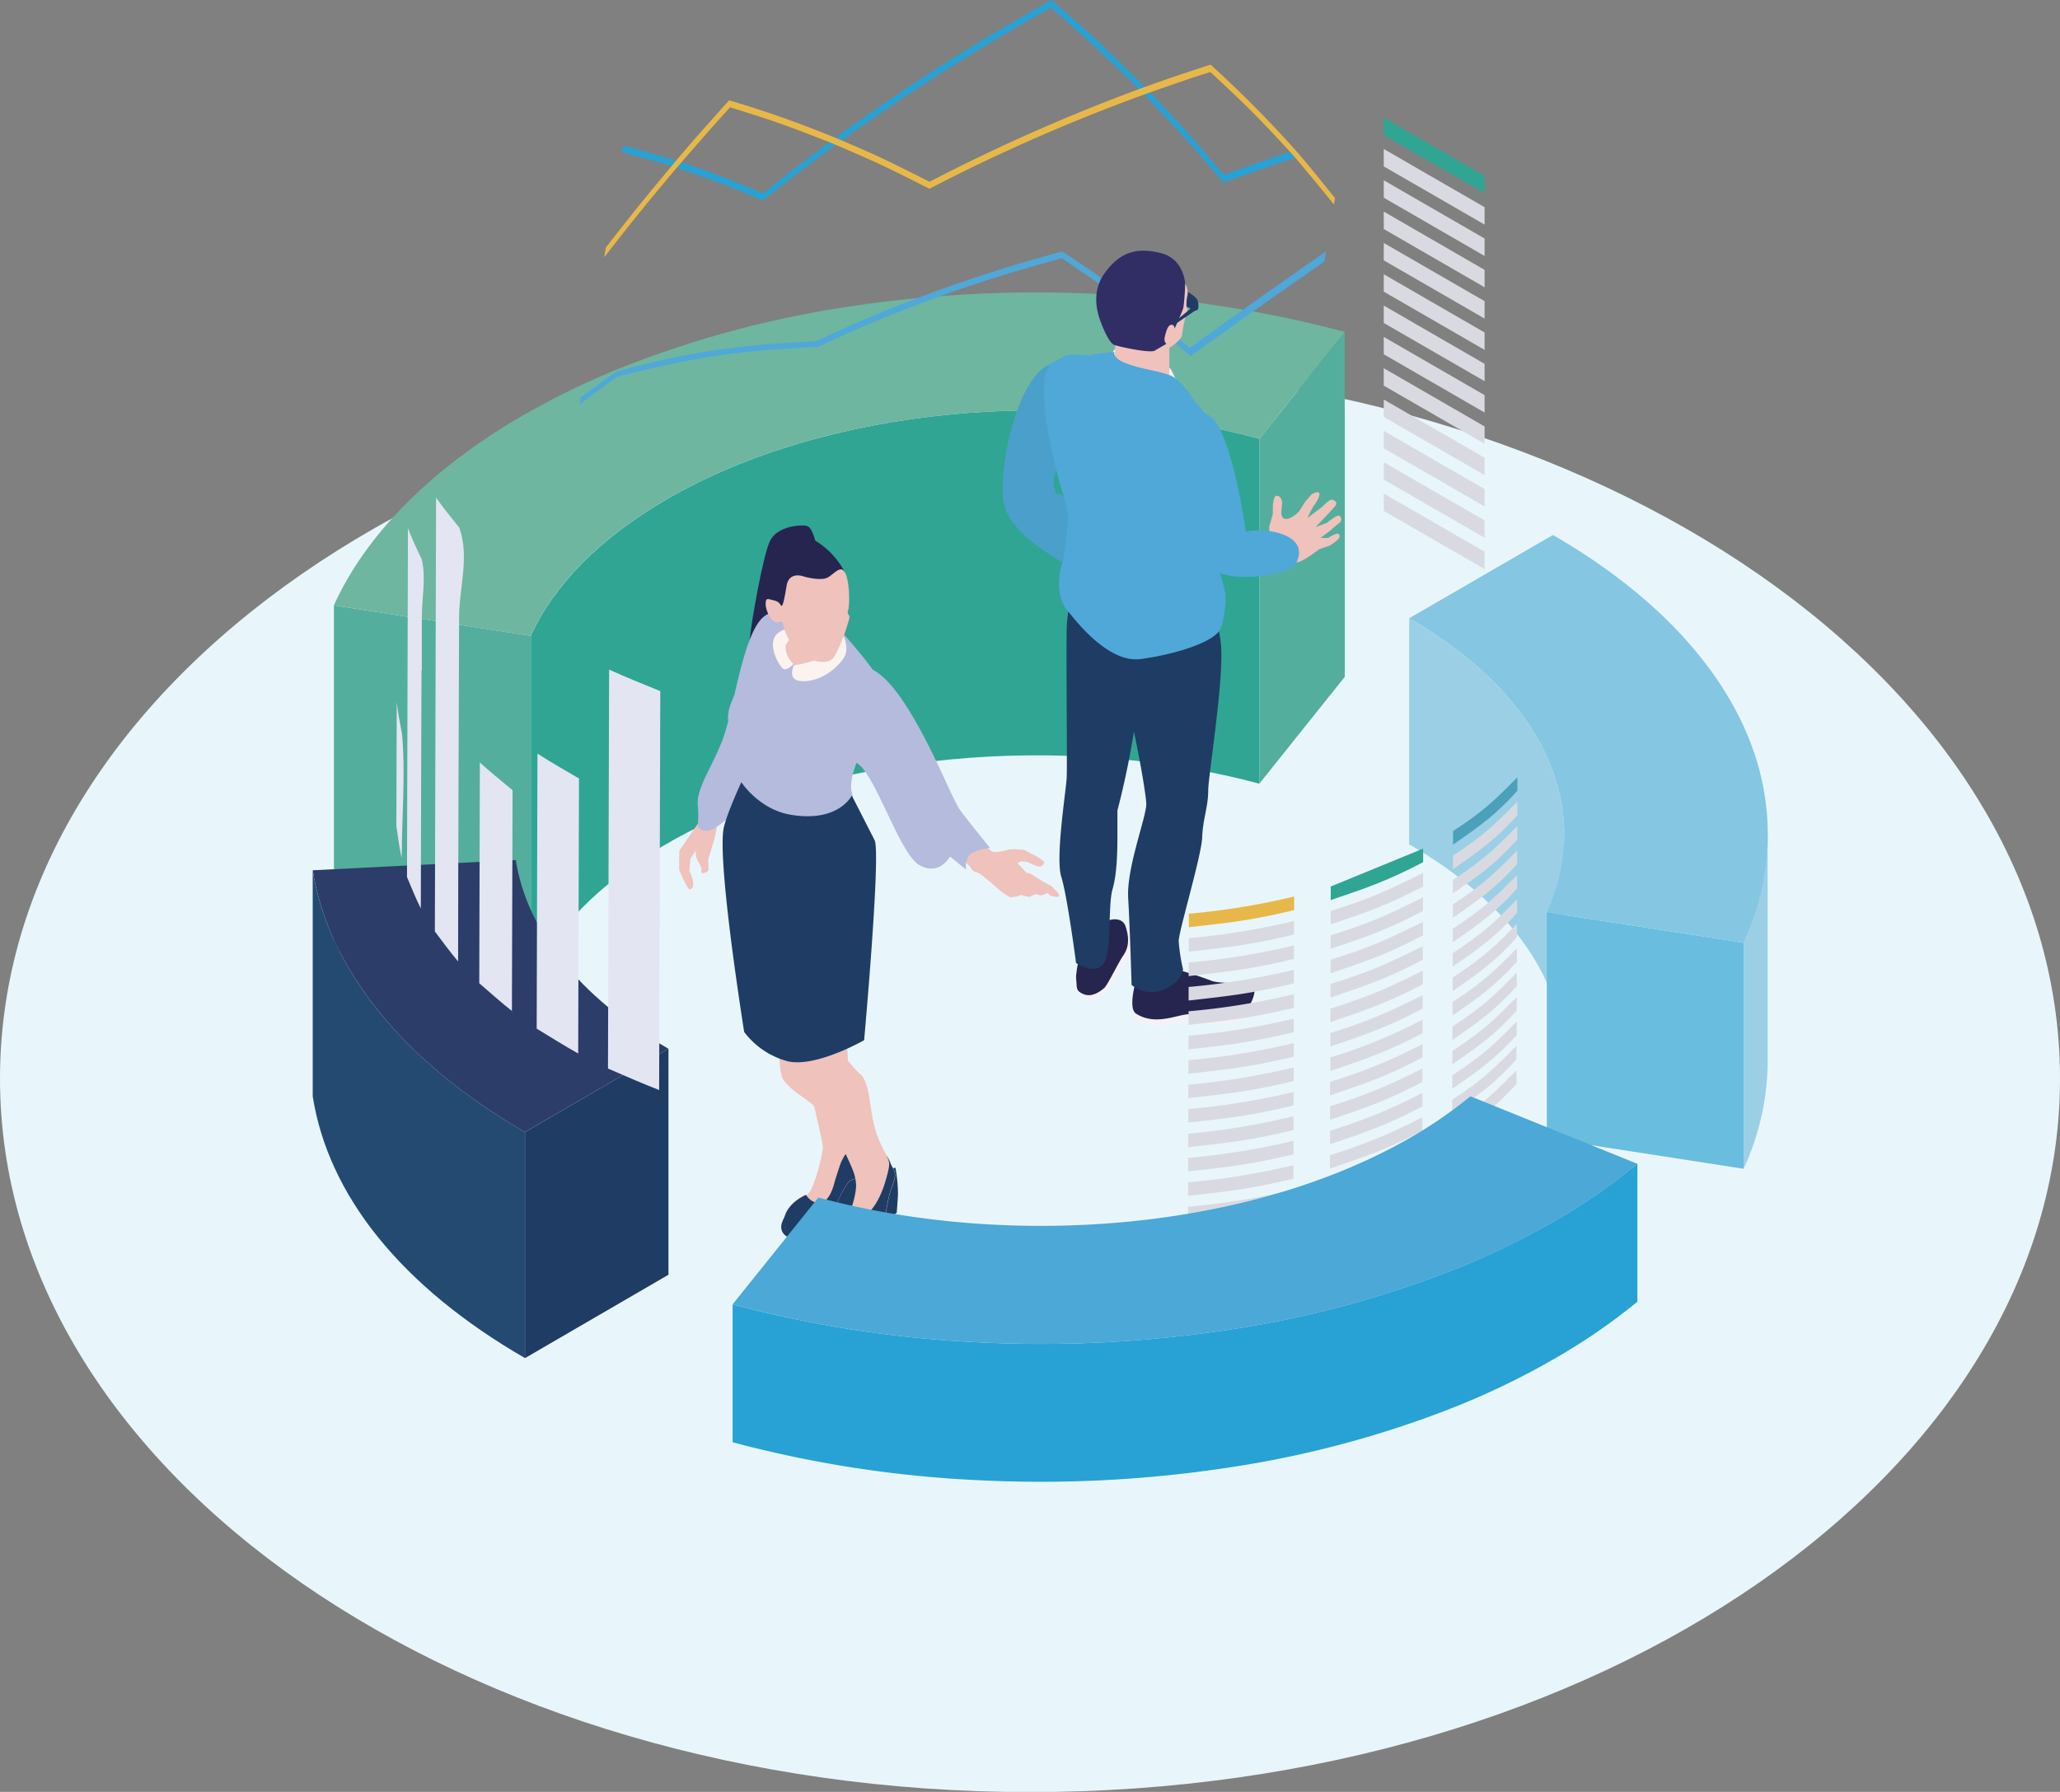 <svg xmlns:xlink="http://www.w3.org/1999/xlink" xmlns="http://www.w3.org/2000/svg" viewBox="0 0 472.39 410.96" width="472.39" height="410.96"><rect x="0" y="0" width="472.39" height="410.96" fill="#808080" stroke="none"/><defs><style>.cls-1{fill:#e8f6fb;}.cls-2{fill:#54ae9d;}.cls-3{fill:#30a593;}.cls-4{fill:#6eb69f;}.cls-5{fill:#28a2d4;}.cls-6{fill:#e7b849;}.cls-7{fill:#4fa8d8;}.cls-8{fill:#9bcfe6;}.cls-9{fill:#69bddf;}.cls-10{fill:#85c6e3;}.cls-11{fill:#1f3c64;}.cls-12{fill:#254a72;}.cls-13{fill:#2c3d6a;}.cls-14{fill:#e3e5f3;}.cls-15{fill:#d9dae1;}.cls-16{fill:#f5f2f7;}.cls-17{fill:#26254f;}.cls-18{fill:#4b9fcb;}.cls-19{fill:#efc2bc;}.cls-20{fill:#312e65;}.cls-21{fill:#b5bbdd;}.cls-22{fill:#fbf3f0;}.cls-23{fill:#4aa1b9;}.cls-24{fill:#4ba8d7;}</style></defs><g id="Layer_2" data-name="Layer 2"><g id="Layer_1-2" data-name="Layer 1"><path class="cls-1" d="M236.2,411c130.44,0,236.19-73.25,236.19-163.61S366.64,83.72,236.2,83.72,0,157,0,247.35,105.75,411,236.2,411"></path><polygon class="cls-2" points="308.37 76.13 308.37 155.23 288.79 179.73 288.79 100.63 308.37 76.13"></polygon><path class="cls-3" d="M288.79,100.63v79.1c-44.67-12-99.42-7.41-136.13,13.92-15.47,9-25.73,19.81-30.94,31.27v-79.1c5.21-11.46,15.62-22.28,31.09-31.27,36.71-21.33,91.31-26,136-13.92"></path><polygon class="cls-2" points="121.72 145.82 121.72 224.92 76.58 217.93 76.58 138.83 121.72 145.82"></polygon><path class="cls-4" d="M308.37,76.13l-19.58,24.5c-44.67-12-99.27-7.41-136,13.92-15.47,9-25.88,19.81-31.09,31.27l-45.14-7c4.87-10.73,13.07-21.06,24.42-30.48a137,137,0,0,1,18.68-12.91,178.08,178.08,0,0,1,22.26-10.88,236.11,236.11,0,0,1,52.53-14.2,285.18,285.18,0,0,1,57.82-2.9,264.93,264.93,0,0,1,56.08,8.67"></path><path class="cls-5" d="M143.16,33.42l-.44.69-.13.76c3.43.92,8,2.19,11.41,3.22l1.07-1.27c-3.56-1.07-8.32-2.45-11.91-3.4"></path><path class="cls-5" d="M280.66,40.1C273.77,32,272.13,30,263.73,21.17l-1.36.5c5.25,5.51,11.21,11.76,18.16,20.21,7.52-2.71,8.87-3.2,16.5-5.72l-1.2-1.35c-7,2.37-8.51,2.86-15.17,5.29"></path><path class="cls-5" d="M175,44.32c-8.49-3.49-10.26-4.21-18.7-7.1l-1.08,1.26c8,2.73,10.1,3.46,19.78,7.48,8-6.34,9.28-7.32,16.67-12.76l-1.46-.6C182,38.74,181,39.53,175,44.32"></path><path class="cls-5" d="M241.05,1.77c6.45,5.66,12,10.55,20.12,18.69l1.37-.5C255.56,13,251,8.45,241.14,0a477.26,477.26,0,0,0-49.56,31.59l1.46.61a488.85,488.85,0,0,1,48-30.43"></path><path class="cls-6" d="M298.24,35.77l-1.19-1.36A264.31,264.31,0,0,0,277.6,14.82c-8.6,2.83-9.31,3.06-15.06,5.13l-1.37.5a421.53,421.53,0,0,0-48,21.23C203.38,36.77,201.88,36,193,32.2l-1.46-.61A251.13,251.13,0,0,0,167.2,23c-6.72,7.51-7.42,8.29-12.13,13.8L154,38.09c-6.88,8.26-8.57,10.36-15.07,18.68L138.55,59c5.36-6.85,9.24-11.81,16.66-20.55l1.08-1.26c6.82-7.83,7.08-8.13,11.13-12.58,10,3.1,12.56,4,22.78,8l1.46.6c9.28,4,11.49,5,21.47,10.08a412.33,412.33,0,0,1,49.24-21.61l1.36-.5c9.11-3.17,9.11-3.17,13.83-4.67,8.2,7.67,10.15,9.5,18.27,18.31l1.2,1.35c2.69,3.2,6.27,7.47,8.86,10.75l.25-1.49c-2.35-2.91-5.47-6.81-7.9-9.65"></path><path class="cls-7" d="M243.62,57.68a331.78,331.78,0,0,0-56.39,20.53c-19.61,1.08-29,2.52-45.91,7-2.44,1.78-5.73,4.11-8.14,5.94l-.26,1.55c2.58-1.88,6-4.44,8.6-6.27,17.88-4.59,26.91-5.93,46-6.87a330.18,330.18,0,0,1,56-20.32c13.81,9.35,17.4,12.08,29.52,22.44,8.72-6.29,14.87-10.7,30.66-21.7l.39-2.33c-12.2,8.5-19.62,13.71-31.3,22.15a247.94,247.94,0,0,0-29.18-22.1"></path><path class="cls-8" d="M358.7,191.49v51.84c.05-18-11.82-36-35.56-49.68V141.81c23.74,13.71,35.61,31.71,35.56,49.68"></path><polygon class="cls-9" points="399.84 216.21 399.84 268.05 354.71 261.06 354.71 209.22 399.84 216.21"></polygon><path class="cls-8" d="M405.35,191.73v51.84a59.12,59.12,0,0,1-5.51,24.48V216.21a59.12,59.12,0,0,0,5.51-24.48"></path><path class="cls-10" d="M356.11,122.69c14.24,8.23,25.39,17.57,33.47,27.54,8.38,10.33,13.46,21.33,15.14,32.49a58,58,0,0,1-4.88,33.49l-45.13-7c10.6-23.28.05-49.15-31.57-67.41Z"></path><polygon class="cls-11" points="153.29 240.51 153.29 292.35 120.39 311.47 120.39 259.63 153.29 240.51"></polygon><path class="cls-12" d="M120.39,259.63v51.84c-14.26-8.23-25.47-17.58-33.55-27.54-8.4-10.35-13.38-21.36-15.13-32.5V199.59c1.75,11.14,6.88,22.15,15.28,32.5,8.07,10,19.14,19.31,33.4,27.54"></path><path class="cls-13" d="M118.28,197.24c2.46,15.79,14.09,31.2,35,43.28l-32.9,19.11C106.13,251.4,95,242.06,87,232.09c-8.42-10.33-13.53-21.36-15.28-32.5Z"></path><path class="cls-14" d="M139.42,245.06c3.5,1.52,8.17,3.56,11.73,4.93q.12-45.75.26-91.49c-3.54-1.44-8.26-3.34-11.73-4.93q-.12,45.75-.26,91.49"></path><path class="cls-14" d="M132.77,178.54c-2.87-1.68-6.73-3.89-9.52-5.7l-.18,63.07c2.84,1.73,6.61,4.09,9.52,5.7l.18-63.07"></path><path class="cls-14" d="M117.54,181.23c-2.27-1.88-5.33-4.36-7.5-6.37q-.06,25.32-.14,50.63c2.23,1.94,5.17,4.55,7.49,6.37l.15-50.63"></path><path class="cls-14" d="M100,114.13q-.14,49.76-.28,99.49c1.57,2.08,3.63,4.9,5.33,6.88,0-18.21.22-75.28.23-78.92,0-6.85,2.44-13.7.05-20.56-1.62-2-3.84-4.74-5.33-6.89"></path><path class="cls-14" d="M96.73,153.67c0-3.64,0-8.49,0-12.14,0-4.39,1-8.77,0-13.17-1-2.15-2.36-5-3.18-7.22q-.11,40-.22,80c.92,2.18,2.1,5.11,3.17,7.22,0-14.16.15-51,.16-54.64"></path><path class="cls-14" d="M92.2,168.4c-.41-2.21-1-5.15-1.22-7.38l-.09,28.42c.33,2.22.72,5.19,1.23,7.38,0-9.48.92-18.95.08-28.42"></path><polygon class="cls-3" points="340.44 44.33 317.32 30.98 317.32 26.99 340.44 40.34 340.44 44.33"></polygon><polygon class="cls-15" points="340.44 51.51 317.32 38.16 317.32 34.17 340.44 47.52 340.44 51.51"></polygon><polygon class="cls-15" points="340.44 58.7 317.32 45.34 317.32 41.35 340.44 54.7 340.44 58.7"></polygon><polygon class="cls-15" points="340.44 65.88 317.32 52.52 317.32 48.53 340.44 61.89 340.44 65.88"></polygon><polygon class="cls-15" points="340.44 73.06 317.32 59.71 317.32 55.72 340.44 69.07 340.44 73.06"></polygon><polygon class="cls-15" points="340.44 80.24 317.32 66.89 317.32 62.9 340.44 76.25 340.44 80.24"></polygon><polygon class="cls-15" points="340.44 87.42 317.32 74.07 317.32 70.08 340.44 83.44 340.44 87.42"></polygon><polygon class="cls-15" points="340.44 94.61 317.32 81.25 317.32 77.27 340.44 90.62 340.44 94.61"></polygon><polygon class="cls-15" points="340.44 101.79 317.32 88.44 317.32 84.45 340.44 97.8 340.44 101.79"></polygon><polygon class="cls-15" points="340.44 108.97 317.32 95.62 317.32 91.63 340.44 104.98 340.44 108.97"></polygon><polygon class="cls-15" points="340.44 116.16 317.32 102.8 317.32 98.81 340.44 112.17 340.44 116.16"></polygon><polygon class="cls-15" points="340.44 123.34 317.32 109.98 317.32 106 340.44 119.35 340.44 123.34"></polygon><polygon class="cls-15" points="340.44 130.52 317.32 117.17 317.32 113.18 340.44 126.53 340.44 130.52"></polygon><path class="cls-16" d="M249.17,218.37s.39-.89,1-2c1.25-2.29,3.48-5.6,5.69-5.14,3.31.69,3.87,4.21,3.52,6.42s-2.21,4-2.9,5.6-4,7.19-6.84,6.22-3.53-3.73-2.28-7.26,1.79-3.8,1.79-3.8"></path><path class="cls-16" d="M260.51,226.41s-1.92,6.37,0,7.6c5,3.18,10.47-.48,13.1.21s10.26.9,11.91-.76,3.27-4.51,2-7.08c-.63-1.28-8.25.86-9.9,0a87.06,87.06,0,0,0-8.3-2.66Z"></path><path class="cls-16" d="M254.51,82.11s.94-2.18,1.23-2a6.18,6.18,0,0,0,3.59,2.56c2.62.71,8.39.89,9.11,1.92a18.87,18.87,0,0,1,1.53,3.5s-10.62-.94-12.62-2.94a39.09,39.09,0,0,1-2.84-3.07"></path><path class="cls-17" d="M248.62,214.64s4-2.49,4.84-3.18,3.86-1.28,4.62.91,1,4.55-.41,6.62-3.68,7-4.53,7.68-2.73,2.2-4.8,1.28c-1.79-.8-1.32-1.49-1.56-3.43s1.84-9.88,1.84-9.88"></path><path class="cls-11" d="M247.51,130.19a46.52,46.52,0,0,0-2.9,13.68c-.14,6.64.14,31.38,0,34.42s-2.63,18.38-1.24,22.8,3.39,19.77,3.39,19.77,4.53,3,6.38,0,.87-13.13,2-17,1.1-10.09,1.1-12.58v-5.39a191,191,0,0,0,4.84-25.71c1.24-12.3,1.66-34.41-13.55-30"></path><path class="cls-17" d="M260.51,224.87s-1.92,6.37,0,7.6c5,3.18,10.47-.48,13.1.21s10.26.9,11.91-.76,2.91-5.25,1.66-5.95-7.88-.27-9.53-1.1a87.06,87.06,0,0,0-8.3-2.66Z"></path><path class="cls-11" d="M251.91,136.82s-2.13,11.25,3.12,15c2.85,2,7.83,29.55,7.83,32.59s-4.56,14.65-4.15,21.56.78,19.91.78,19.91a7.15,7.15,0,0,0,7.51,1c4.29-1.93,4.29-4.59,4.29-4.59a40.69,40.69,0,0,1-1-6.46c0-2.22,5.25-19.63,5.39-23.78s1.38-7.05,1.38-10.64,3.73-25.85,2.9-33.86-6.08-17.14-6.08-17.14l-18.79,1.13Z"></path><path class="cls-18" d="M244.88,85.7s-2.81-2.59-3.86-2.23c-8,2.76-12.58,25.55-10.65,32.68s14.51,13.46,14.51,13.46A14.88,14.88,0,0,0,249,121.9c.83-4.7-6.08-8.69-6.08-8.69h-.69l-.42-1.15-.26-2.18s6.49-17.42,3.3-24.18"></path><path class="cls-7" d="M241,83.47c-3.71,3.85-.13,18.62,1.25,24.43s2.85,8.19,2.62,11.79-1,8.56-1,8.56-2.89,7.29,1,11.9c1.44,1.69,9.07,12,16.68,11s17.52-3.93,18.5-7.31a24.9,24.9,0,0,0,1-7.34c0-1.29-5-17.6-5-17.6s3.83-17.69,1.11-22.67c-2.23-4.1-7.68-8.12-10.33-9.65-.69-.4-8.1-.57-9.95-1.13-1.44-.43-1.53-3.15-1.53-3.15s-9.47-1.63-11.2-.64c-3.2,1.85-2.56,1.19-3.2,1.85"></path><path class="cls-19" d="M255.81,78.08l-.28,5.07s3.37,2.93,6.8,3.42,5.82.74,5.82.74v-8.4Z"></path><path class="cls-19" d="M291.88,124.29s-1.24-2.67-.69-4.05c.23-.58.69-2.4.69-2.4v-1.6s.09-2.54.83-2.54,1.29.64,1.29,1.75-.64,3.22.65,3.54,3.24-1.7,3.24-1.7l1.46-2.3,1.47-1.66s1.75-1,1.75,0-1.47,2.91-1.47,2.91l-1.34,2.58,3.46-2.58s1.62-1.81,2.28-1.63,1.34.62.65,1.48-4.45,4.77-4.45,4.77l2.55-.93s2.33-1.94,2.87-1.66a1,1,0,0,1,0,1.66c-.73.55-2.07,1.76-2.07,1.76l-2.25,1.69h1.8a6.34,6.34,0,0,1,2-1c.62,0,.83.58.31,1.24a9.65,9.65,0,0,1-2.05,1.54l-2.37.81s-3.77,3-5.17,3-5.41-4.77-5.41-4.77"></path><path class="cls-7" d="M268.8,111s5.76,16.76,7.74,18.63c5.39,5.12,19.49,1.64,20.45,0s2.08-4.81-2.07-6.75-9.23-1-9.23-1-3.21-23.47-8.46-26.65S266.17,97.71,268.8,111"></path><path class="cls-11" d="M274.74,69.35s.6,2.62-1.31,1.65-2.95-1.43-3.07-2.1a8.05,8.05,0,0,0-1-2.64,2.43,2.43,0,0,1-.49-1s6.05,2.37,5.84,4.11"></path><path class="cls-7" d="M250.14,81.32l5.39-.61s-.55,1.48,3,2.73S265.28,85,268.15,86s6.37,6.86,6.37,6.86-4.2-4.09-8.07-3.4a14.2,14.2,0,0,1-9.1-1.44c-5.94-2.76-7.21-6.66-7.21-6.66"></path><path class="cls-20" d="M271,73.11c0-.21,1.13-4.2.9-5.39a12.93,12.93,0,0,1-.14-2.7s-.2-5.71-5.67-7c-4.7-1.14-9.05-.77-12.92,4.83-3.07,4.44-1.31,9.31-1,10.3.87,2.53,2.28,5.53,3.32,5.94s7.81,1.87,9.19,1.38a11.13,11.13,0,0,0,3.43-1.86c.31-.42,2.86-5.46,2.86-5.46"></path><path class="cls-19" d="M271.77,65a4.14,4.14,0,0,1,.55,2.7,8.85,8.85,0,0,0-.24,2.35c0,1,.45.41,0,1.93a25.1,25.1,0,0,0-1,4.84c-.07,1.1-2.83,3-3.52,3.29a11.21,11.21,0,0,1-2.77.3l2.72-1.57s-.74-.29-.37-1.75.75-2.55,1.48-2.62.73.9.73.9,1.8-3.94,2-4.77.48-5.6.48-5.6"></path><polygon class="cls-11" points="268.55 74.49 274.74 69.35 274.74 70.77 269.28 74.49 268.55 74.49"></polygon><path class="cls-17" d="M187.14,124.81s-.73-3.71-2-4.15-6.91-.07-8.58,3.42-4.37,19.36-4.59,22.2-1.16,4.88,2.33,5.68,4.58,4,9.75-1,5.46-11.5,5-12.59-1.82-13.54-1.82-13.54"></path><path class="cls-11" d="M180.89,277.52s-1.75,2.38-1.75,3.84,1.16,3.05,4.65,2.76,7.28-2.33,8.3-4.65a4.13,4.13,0,0,1,2.77-2.62l2.62-1.17s1.74-7.86.43-8.15-7.57,3.78-8,3.78-9,6.21-9,6.21"></path><path class="cls-19" d="M198.34,268.12c0,2.18-2.46,2-3.49,2.76s-3.34,5.54-3.63,7.28-.58,1.75-3.2,3.2a10.43,10.43,0,0,1-2,.82,10.26,10.26,0,0,1-5.32.35c-1.31-.44-.46-3.36.14-5a5.76,5.76,0,0,1,3.93-3.34c1.9-.59,3.93-9.9,3.93-11.07a8.81,8.81,0,0,0-.16-1.12c-.58-3.09-2.57-11.35-4.05-17.5-1.75-7.29-2.78-7.29-5.1-9.61s-1-.87-5.82-11.35-6.27-34.22-6.27-34.22S186.41,192,186.41,200s4.23,30.7,6.12,34.06,1.74,5.67,2,11.35c.21,4.17.58,11.34.94,15a8.11,8.11,0,0,0,.37,2.22,10.33,10.33,0,0,1,2.46,5.54"></path><path class="cls-11" d="M196.27,263a18.94,18.94,0,0,1-1.78,1.25c-.88.6-1,1.14-1.48,2-.34.66-1.45,4.18-1.68,5.05-1.93,7.42-6,3.87-6.48,2.72-.06,0-7.25,3.11-4.4,8.81.92,1.84,6.49-.3,7.12-.65,2.62-1.45,3.35-2.32,3.65-4.07s2.62-6.55,3.63-7.28,3.49-.58,3.49-2.76a10.3,10.3,0,0,0-2.07-5.09"></path><path class="cls-11" d="M201.7,268.4l3.64-.58a32.9,32.9,0,0,1,.58,6.26c-.15,2.47-.29,4.08-.29,4.08l-1,.72s-1.17,6.84-4.08,8.3-9.31,1.16-9.9,1-2.32-1.6,1.46-3.35a25.2,25.2,0,0,0,6.55-4.51Z"></path><path class="cls-19" d="M181.25,143.81s-6-3.06-8.59,2.62S170,160,169.6,161.71s-3,10.7-3,10.7a38.07,38.07,0,0,0-2.84,8.08c-1.31,5.24-3.06,7.42-3.06,7.42l-4.91,7.17s-.11,4.47,0,4.58,1.89,4.59,2.51,4.3.66-.59.66-1.57a7.54,7.54,0,0,0-.91-2.62l.29-2.84,1.24-1.92a4.37,4.37,0,0,0,.25,2c.4,1,1.2,1.71,1,2.73s1.64.26,1.64-.25-.07-2.37-.07-2.37,2.07-6.51,1.93-7.42l-.15-.91s11.86-14.27,13-21.87,5.06-22.45,4.15-23.14"></path><path class="cls-21" d="M184.23,144.24c-1.53-.65-6.33-7-10.26-1.53s-5.9,20.31-8.08,26.42-6.11,11.36-5.89,15.29a29.87,29.87,0,0,1,0,5.24s1.45,1.89,4.22.07,9.31-7.93,9.31-7.93Z"></path><path class="cls-19" d="M204.46,272.48c-1.31,3.5-1.75,10.48-2.47,11.8s-1,1.44-4.36,2.89a7.67,7.67,0,0,1-1.75.55c-2.65.49-4.91-.51-5.4-1.12-.31-.4.21-1.4.89-2.32a15.85,15.85,0,0,1,1.45-1.75c.73-.72,3.5-7.15,3.5-10.78a10.74,10.74,0,0,0-.81-3.54A60.6,60.6,0,0,0,189,256.33c-3.05-4.53-6.41-4.81-9.31-8.6s.44-47,.44-47-.73-7.26,1.15-10.76,17.47-.44,18.35,8.73S190.34,238,190.34,238s4.95,6.69,7,8.43,2,7.13,3.06,11.36a24.16,24.16,0,0,0,1.74,4.94c.73,1.49,1.45,2.67,2.05,3.93,1.15,2.48,1.59,2.34.28,5.83"></path><path class="cls-21" d="M176.22,146.28c-2.47,5.09-10.91,15.14-9,19.8S170,171,170,171s1.16,5.24.58,8.45-3.35,7.71-3.21,9.89.15,3.21.15,3.21S173,206.1,185.1,203.63s14.56-4.95,14.56-4.95a16.18,16.18,0,0,0-1.6-9.9c-2.62-4.95-1.89-3.35-2.77-7.27s3.35-11.21,5.24-17.18,1.46-8.3-1.16-11.79-6.84-8.15-6.84-8.15-13.83-3.2-16.31,1.89"></path><path class="cls-22" d="M182.78,145.45A8.81,8.81,0,0,1,189,146c0-.11.07-.23.11-.34-3.25-1.69-7.23-2.66-10.34-.74-3.36,2.07-.26,7.64.78,8.42s3-1.69,3-1.69-3.89-4.92.26-6.21"></path><path class="cls-19" d="M193.13,169.24c1.18-.07,3.56-2.15,4.72-.39,4,6,8.31,12.39,8.73,14.5s4.33,7.11,6.83,8.73,8.41,5.67,9.15,6.87,1.2.91,2.08,1.41,4.75,3.94,5,4.15,2,1.3,2,1.3l1.79-.24.57-.32s2,.46,2.07.46,1.27-.64,1.41-.67,1,.53,1.87.14l.88-.39a2.14,2.14,0,0,0,1.48.85c1.16.24,1.58-.18.7-1.09s-1.27-1.41-1.79-1.59-4.69-2.81-4.69-2.81-.1.52-1-.5S233.3,198,233.3,198a3.71,3.71,0,0,1,.91-.43,4.43,4.43,0,0,1,1.59.18c.35.21,2.22,1.16,2.78,1s1.2-1,.6-1.34a12.25,12.25,0,0,0-2-1.3c-.64-.17-2-1.2-2.47-1.2s-2.78-.38-3.91.08a10.39,10.39,0,0,1-3.13.42,32.68,32.68,0,0,1-5.77-5.67c-2.43-3.2-1.66-2.36-3.84-5.21s-4.54-4.12-8.13-12.57-5.88-16.51-9.58-17.78-5.7,2-7.15,4.47-2.67,10.72,0,10.57"></path><path class="cls-11" d="M170,179.39s-3.8,8.19-4.15,11.14c-1.08,9,4.37,43.38,4.8,46.14a18.45,18.45,0,0,0,9.9,6.7c6.41,1.6,17.61-4.81,17.61-4.81s3.86-42.79,2.41-45.85c-.5-1-5.24-10.26-5.24-10.26s-3.06,6.33-14.2,4.37C174,185.55,170,179.39,170,179.39"></path><path class="cls-19" d="M181.76,145a10.94,10.94,0,0,1-1.44,2.68c-.73.8.41,7.55,8.29,5.57a6.17,6.17,0,0,0,4.94-6.36c-.3-2.47-2.87-4-2.87-4Z"></path><path class="cls-22" d="M190,141.17s2.33,3.76,1,7.13-8.94,4.27-8.94,4.27-1.68,3.37,1.56,3.63,7.12-1.56,9.71-5.06-2.2-9.58-3.37-10"></path><path class="cls-17" d="M184.67,124.15s1.31-1.23-.44-1.67-5.09.8-5.46,1.75-1.09,2.25.08,1.82,5.82-1.9,5.82-1.9"></path><path class="cls-17" d="M178.55,140.86s-2.25-1.13-2.11-2-.51-3.28.37-7.21,1-5.39,3.56-6.69,4.44-2,6.84-.81a18.36,18.36,0,0,1,6.48,7c.73,1.89-5.31,9.72-5.31,9.72Z"></path><path class="cls-19" d="M184.38,132.23s-3.42-1.38-4,2.11-.87,4.59-1.16,4.59-.22-.87-1.75-1.24-1.89-.65-1.89.87,1.38,4.44,2.84,4.15,1.09.29,1.09.29a13.49,13.49,0,0,0,1.6,4.08c1.17,1.82,4.51,4.22,5.9,4.51s3.2.58,4.29-.94a38.63,38.63,0,0,0,3.49-9c0-.94-.65-.65-.29-1.74s.37-6.34-.65-8.45-2.48.15-4.08,1-5.38-.22-5.38-.22"></path><path class="cls-11" d="M204.18,266.65c-.26-.55-.55-1.09-.85-1.65.56,1.69,1.08,1.3-.34,6.09-3,10-9.59,10.62-7.65,5.67a22.61,22.61,0,0,1-2.52,5.77,16.55,16.55,0,0,0-1.45,1.74c.49,0-2.4,2.55-1,3.4,1.21.7,5.84-.27,5.7.39.58-.1.91-.62,1.51-.89,3.33-1.44,3.63-1.59,4.36-2.9s1.16-8.29,2.47-11.79.87-3.35-.28-5.83"></path><path class="cls-21" d="M195.15,153.19s-1.09-1.31,2.84-.43,7.64,5,12.44,13.53,8.21,17.43,9.78,19.57c1.82,2.46,6.81,8.6,6.81,8.6s-3.71.44-4.8,1.75a4.23,4.23,0,0,0-.65,3.27l-3.72-3.06s-2.4,4.59-7,2S200.61,177.21,196.46,175s-7.43-.88-7.64-4.15,6.33-17.69,6.33-17.69"></path><path class="cls-6" d="M296.77,205.61a165.2,165.2,0,0,1-24.16,3.94v3.11c9.58-1.07,14.39-1.6,24.16-3.93Z"></path><path class="cls-15" d="M296.76,211.21a165.42,165.42,0,0,1-24.16,3.94v3.11c9.57-1.07,14.38-1.6,24.16-3.93Z"></path><path class="cls-15" d="M296.74,216.81a165.2,165.2,0,0,1-24.16,3.94v3.11c9.58-1.07,14.38-1.6,24.16-3.93Z"></path><path class="cls-15" d="M296.72,222.41a165.28,165.28,0,0,1-24.15,3.94v3.11c9.57-1.07,14.38-1.6,24.15-3.93Z"></path><path class="cls-15" d="M296.71,228a164.13,164.13,0,0,1-24.16,3.93v3.12c9.58-1.07,14.38-1.6,24.16-3.93Z"></path><path class="cls-15" d="M296.69,233.61a163.91,163.91,0,0,1-24.16,3.93v3.12c9.58-1.07,14.39-1.6,24.16-3.93Z"></path><path class="cls-15" d="M296.68,239.21a164.13,164.13,0,0,1-24.16,3.93v3.12c9.57-1.07,14.38-1.6,24.16-3.93Z"></path><path class="cls-15" d="M296.66,244.82a163.91,163.91,0,0,1-24.16,3.93v3.11c9.58-1.07,14.38-1.6,24.16-3.93Z"></path><path class="cls-15" d="M296.64,250.42a164,164,0,0,1-24.15,3.93v3.11c9.57-1.07,14.38-1.6,24.15-3.93Z"></path><path class="cls-15" d="M296.63,256A164.13,164.13,0,0,1,272.47,260v3.11c9.58-1.07,14.38-1.6,24.16-3.93Z"></path><path class="cls-15" d="M296.61,261.62a163.91,163.91,0,0,1-24.16,3.93v3.11c9.58-1.06,14.39-1.6,24.16-3.93Z"></path><path class="cls-15" d="M296.6,267.22a164.13,164.13,0,0,1-24.16,3.93v3.11c9.57-1.06,14.38-1.6,24.16-3.93Z"></path><path class="cls-15" d="M272.42,279.86c9.58-1.06,14.39-1.6,24.16-3.93v-3.11a163.91,163.91,0,0,1-24.16,3.93Z"></path><path class="cls-3" d="M305.16,203.31v3.11c8.4-2.84,13-4.4,21.19-8.69v-3.11"></path><path class="cls-15" d="M326.33,200.22c-7.73,3.79-11.61,5.7-21.18,8.69V212c8.4-2.83,13-4.4,21.18-8.69Z"></path><path class="cls-15" d="M326.31,205.82c-7.72,3.79-11.6,5.7-21.18,8.69v3.11c8.67-2.93,13-4.4,21.18-8.69Z"></path><path class="cls-15" d="M326.3,211.42c-7.73,3.79-11.61,5.7-21.18,8.69v3.11c8.4-2.84,13-4.4,21.18-8.69Z"></path><path class="cls-15" d="M326.28,217c-7.73,3.79-11.6,5.7-21.18,8.69v3.11c8.4-2.84,13-4.4,21.18-8.69Z"></path><path class="cls-15" d="M326.27,222.62c-7.73,3.79-11.61,5.7-21.19,8.69v3.11c8.4-2.84,13-4.4,21.19-8.69Z"></path><path class="cls-15" d="M326.25,228.22c-7.73,3.79-11.61,5.7-21.18,8.69V240c8.67-2.93,13-4.4,21.18-8.69Z"></path><path class="cls-15" d="M326.23,233.83a121.59,121.59,0,0,1-21.18,8.69v3.1c8.4-2.84,13-4.4,21.18-8.69Z"></path><path class="cls-15" d="M326.22,239.43A122.24,122.24,0,0,1,305,248.12v3.1c8.4-2.84,13-4.4,21.18-8.69Z"></path><path class="cls-15" d="M326.2,245A121.59,121.59,0,0,1,305,253.72v3.1c8.4-2.84,13-4.4,21.18-8.69Z"></path><path class="cls-15" d="M326.19,250.62a121.45,121.45,0,0,1-21.18,8.7v3.11c8.39-2.84,13-4.4,21.18-8.69Z"></path><path class="cls-15" d="M326.17,256.22a121.45,121.45,0,0,1-21.18,8.7V268c8.4-2.84,13-4.41,21.18-8.69Z"></path><path class="cls-15" d="M326.16,261.82a121.25,121.25,0,0,1-21.19,8.7v3.11c8.4-2.84,13-4.4,21.19-8.69Z"></path><path class="cls-23" d="M333.2,190.61v3.11c6.46-4.51,9.7-6.78,14.76-12.35v-3.11c-5,5.05-7.45,7.58-14.76,12.35"></path><path class="cls-15" d="M347.94,187v-3.11c-5,5-7.45,7.58-14.75,12.35v3.11c6.45-4.51,9.69-6.78,14.75-12.35"></path><path class="cls-15" d="M347.93,192.57v-3.11c-4.81,4.89-7.46,7.58-14.76,12.35v3.11c6.46-4.51,9.7-6.78,14.76-12.35"></path><path class="cls-15" d="M333.16,210.52c6.45-4.51,9.69-6.78,14.75-12.35v-3.11c-5,5.05-7.45,7.58-14.75,12.35Z"></path><path class="cls-15" d="M333.14,216.12c6.46-4.51,9.7-6.78,14.76-12.35v-3.11c-4.81,4.89-7.46,7.58-14.76,12.34Z"></path><path class="cls-15" d="M347.88,206.26c-4.81,4.89-7.45,7.58-14.76,12.34v3.12c6.46-4.51,9.7-6.78,14.76-12.35Z"></path><path class="cls-15" d="M347.86,211.86c-4.8,4.89-7.45,7.58-14.75,12.34v3.12c6.45-4.51,9.69-6.78,14.75-12.35Z"></path><path class="cls-15" d="M347.85,217.46c-4.81,4.89-7.46,7.59-14.76,12.35v3.11c6.46-4.51,9.7-6.78,14.76-12.35Z"></path><path class="cls-15" d="M347.83,223.06c-5,5.05-7.45,7.59-14.75,12.35v3.11c6.45-4.51,9.69-6.78,14.75-12.35Z"></path><path class="cls-15" d="M347.82,228.66c-5,5.05-7.46,7.59-14.76,12.35v3.11c6.46-4.51,9.7-6.78,14.76-12.35Z"></path><path class="cls-15" d="M347.8,234.26c-4.81,4.89-7.45,7.59-14.76,12.35v3.11c6.46-4.51,9.7-6.77,14.76-12.34Z"></path><path class="cls-15" d="M333,255.32c6.45-4.51,9.7-6.77,14.75-12.34v-3.12c-5,5-7.45,7.59-14.75,12.35Z"></path><path class="cls-15" d="M347.77,248.58v-3.12c-5,5-7.45,7.59-14.76,12.35v3.11c6.46-4.51,9.7-6.77,14.76-12.34"></path><path class="cls-5" d="M375.48,266.91v31.63a138.89,138.89,0,0,1-18.78,12.93,178.26,178.26,0,0,1-22.23,10.86,235.07,235.07,0,0,1-52.55,14.21,285.58,285.58,0,0,1-57.81,2.92A266.84,266.84,0,0,1,168,330.77V299.14a268.25,268.25,0,0,0,56.22,8.69,285.45,285.45,0,0,0,57.8-2.92,235,235,0,0,0,52.56-14.21,179,179,0,0,0,22.23-10.86,137,137,0,0,0,18.63-12.93"></path><path class="cls-24" d="M375.48,266.91a137,137,0,0,1-18.63,12.93,177.55,177.55,0,0,1-22.23,10.86,234.48,234.48,0,0,1-52.56,14.21,284.73,284.73,0,0,1-57.8,2.92A268.25,268.25,0,0,1,168,299.14l19.66-24.5c44.68,12,99.37,7.41,136.07-13.91a101.22,101.22,0,0,0,13.46-9.31Z"></path></g></g></svg>